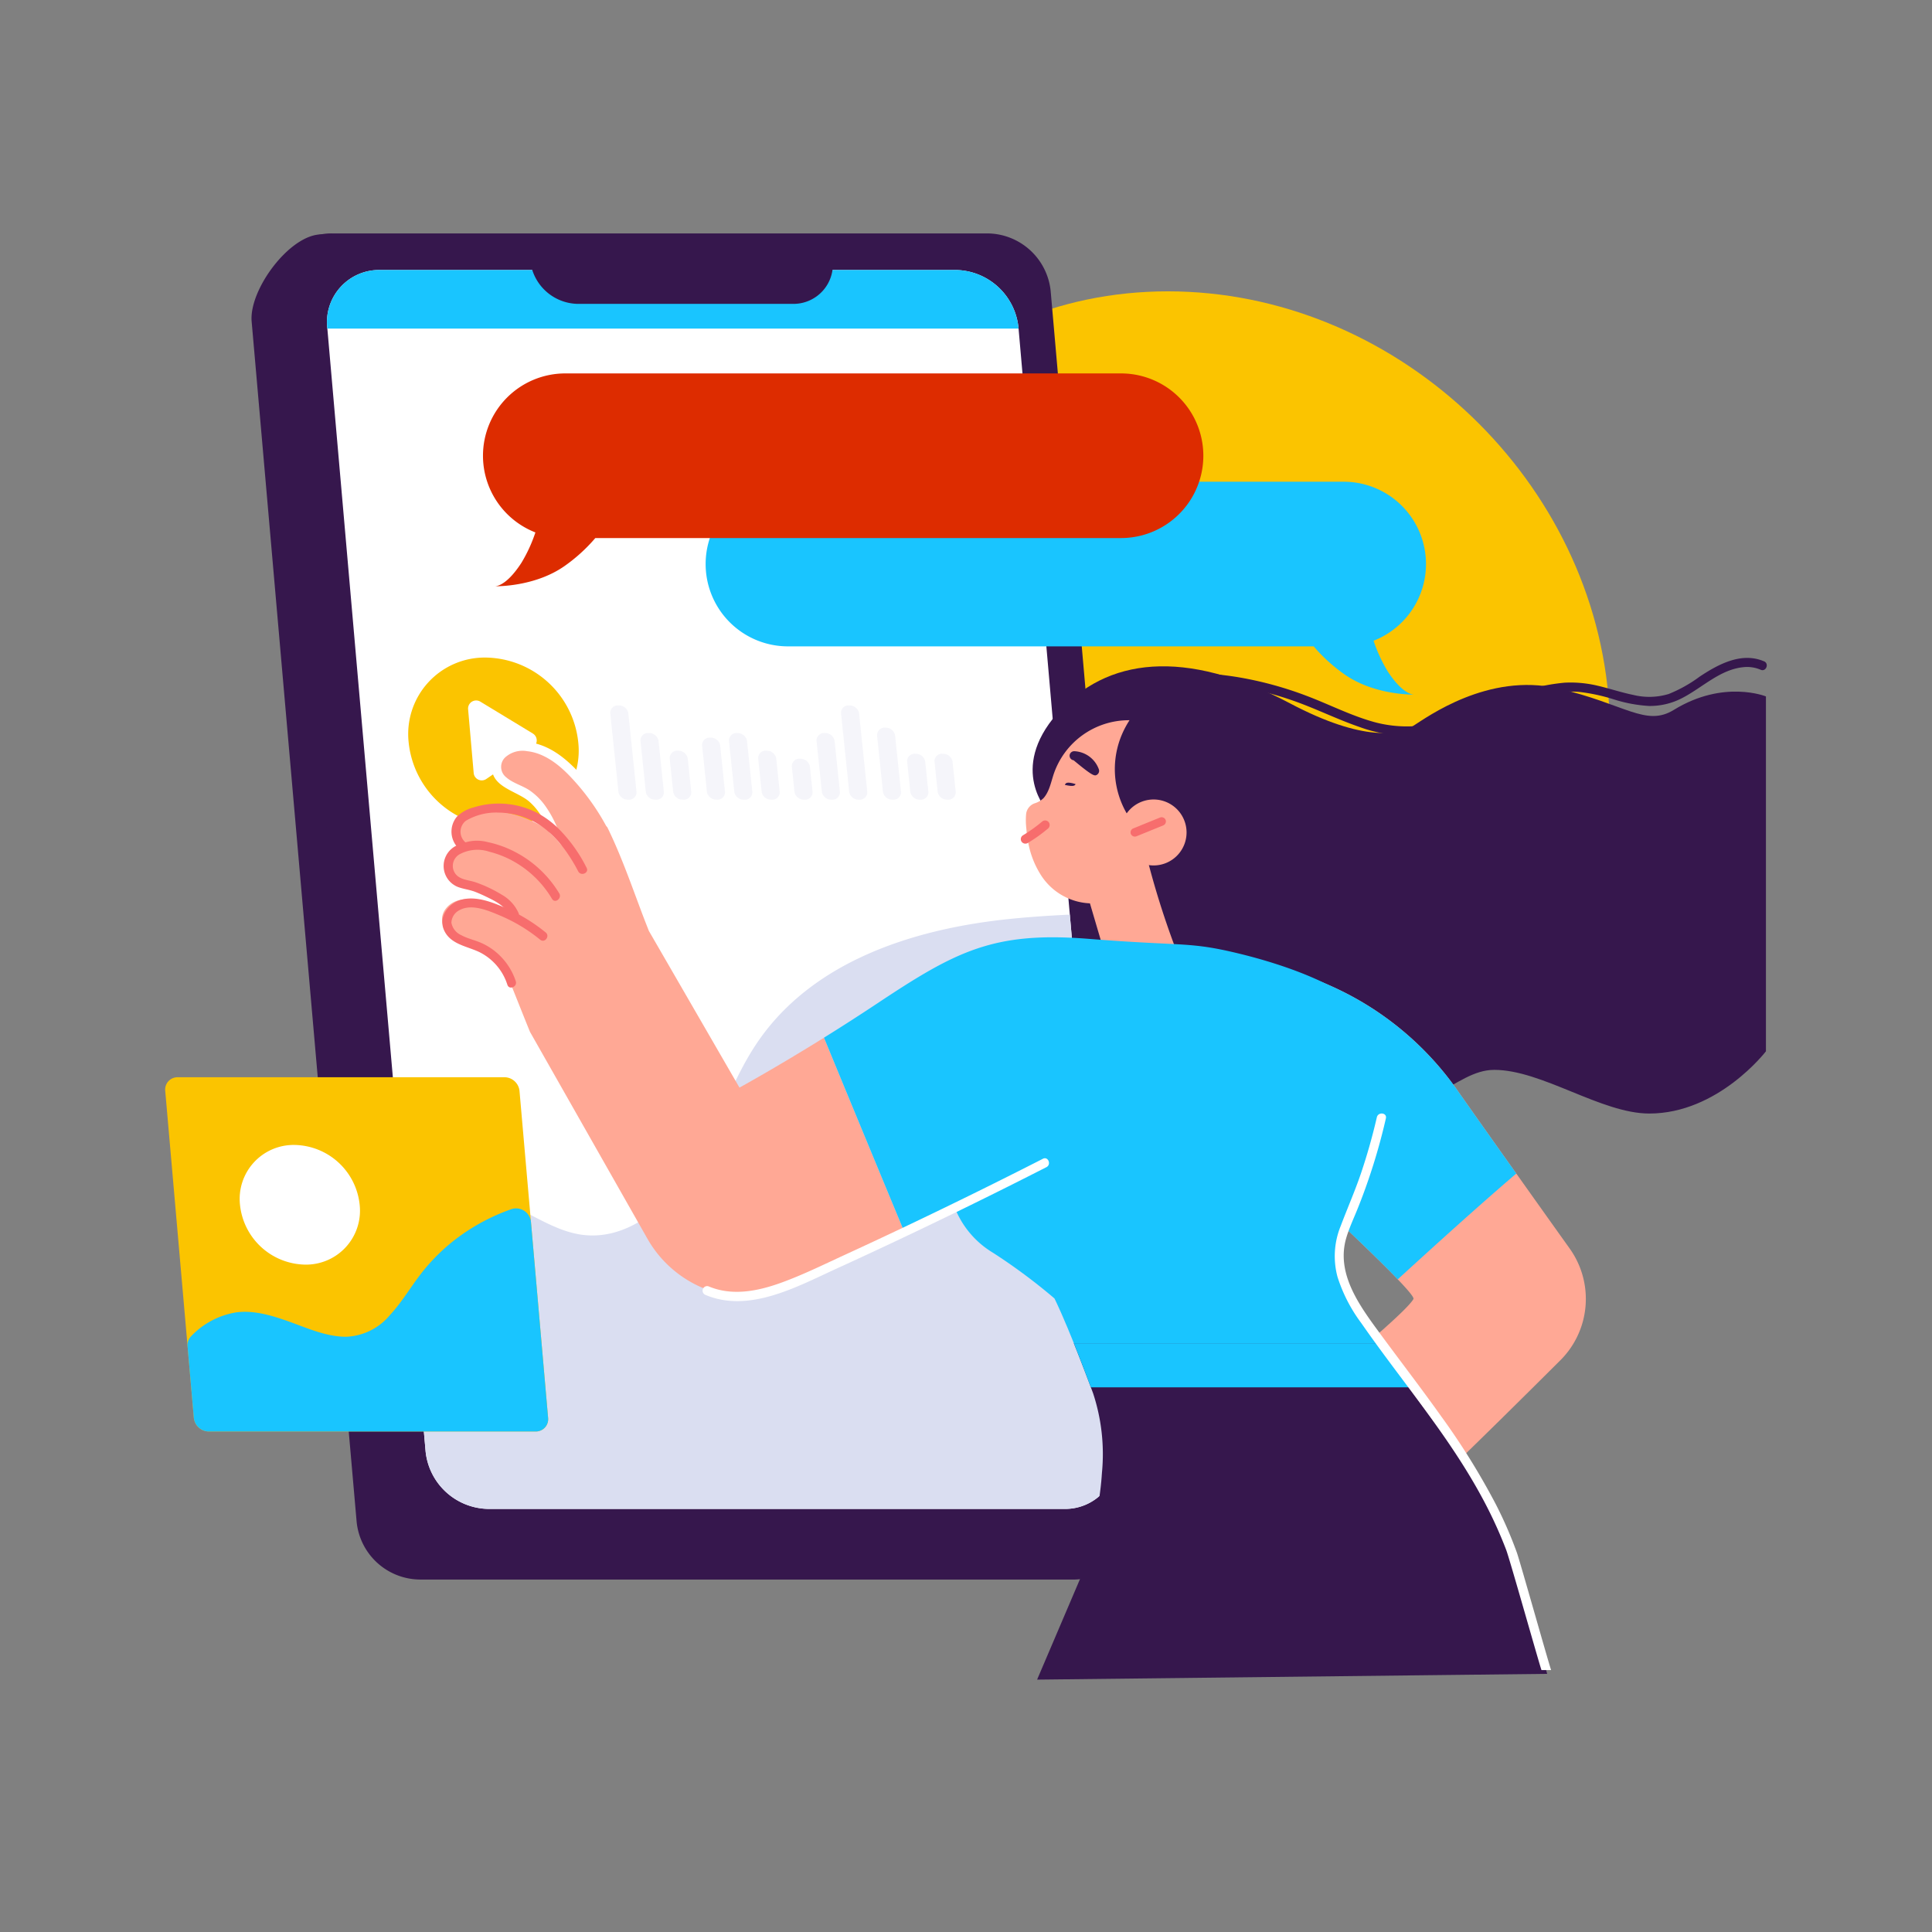 <svg xmlns="http://www.w3.org/2000/svg" xmlns:xlink="http://www.w3.org/1999/xlink" width="360" height="360" viewBox="0 0 360 360">
  <rect x="0" y="0" width="360" height="360" fill="#808080" stroke="none"/>
  <defs>
    <clipPath id="clip-path">
      <rect id="Rechteck_31999" data-name="Rechteck 31999" width="298.444" height="269.476" fill="none"/>
    </clipPath>
    <clipPath id="clip-p_Illustration_b">
      <rect width="360" height="360"/>
    </clipPath>
  </defs>
  <g id="p_Illustration_b" clip-path="url(#clip-p_Illustration_b)">
    <g id="Gruppe_101537" data-name="Gruppe 101537" transform="translate(30.778 43.495)">
      <g id="Gruppe_101536" data-name="Gruppe 101536" transform="translate(0)" clip-path="url(#clip-path)">
        <path id="Pfad_347819" data-name="Pfad 347819" d="M218.621,81.661c3.647,41.69-27.191,75.483-68.878,75.483S71.3,123.351,67.654,81.661,94.847,6.178,136.534,6.178s78.44,33.794,82.087,75.483" transform="translate(50.308 4.614)" fill="#fbc400"/>
        <path id="Pfad_347820" data-name="Pfad 347820" d="M162.726,250.749H40.473A11.948,11.948,0,0,1,28.8,240.018L9.235,16.339C8.716,10.412,16.33.1,22.256.1l119.022,5.5a11.947,11.947,0,0,1,11.671,10.731l24.767,219.41c.521,5.925-9.063,15-14.99,15" transform="translate(6.878 0.078)" fill="#36174d"/>
        <path id="Pfad_347821" data-name="Pfad 347821" d="M165.693,245.141H43.441A11.95,11.95,0,0,1,31.77,234.41L12.2,10.731A9.675,9.675,0,0,1,21.995,0H144.245a11.947,11.947,0,0,1,11.671,10.731L175.484,234.41a9.674,9.674,0,0,1-9.791,10.731" transform="translate(9.082)" fill="#36174d"/>
        <path id="Pfad_347822" data-name="Pfad 347822" d="M154.631,234.757H47.291A11.942,11.942,0,0,1,35.624,224.03l-3.633-41.515-.639-7.305L17.319,14.823A9.718,9.718,0,0,1,27.1,3.9H134.436A11.949,11.949,0,0,1,146.1,14.636c.017.187,9.567,109.382,9.567,109.382l4.482,51.191,4.273,48.821a9.678,9.678,0,0,1-9.795,10.727" transform="translate(12.901 2.914)" fill="#fff"/>
        <path id="Pfad_347823" data-name="Pfad 347823" d="M148.339,183.4H41a11.942,11.942,0,0,1-11.667-10.727L25.7,131.16a19.937,19.937,0,0,1,9.744-5.847c8.442-1.775,14.764,5.653,22.622,6.944,8.465,1.385,16-4.933,20.4-11.526,5.092-7.6,7.525-16.653,12.673-24.236,10.191-15.011,28.66-20.969,45.867-22.9,4.11-.458,8.24-.735,12.369-.933l4.482,51.191,4.273,48.821a9.678,9.678,0,0,1-9.795,10.727" transform="translate(19.193 54.268)" fill="#dadef1"/>
        <path id="Pfad_347824" data-name="Pfad 347824" d="M57.606,61.048a14.251,14.251,0,0,1-14.424,15.8A17.6,17.6,0,0,1,26,61.048,14.253,14.253,0,0,1,40.419,45.243,17.6,17.6,0,0,1,57.606,61.048" transform="translate(19.368 33.789)" fill="#fbc400"/>
        <path id="Pfad_347825" data-name="Pfad 347825" d="M44.382,55.98,34.6,50.041a1.507,1.507,0,0,0-2.285,1.42L33.356,63.34A1.506,1.506,0,0,0,35.7,64.454l8.743-5.937a1.507,1.507,0,0,0-.065-2.536" transform="translate(24.131 37.207)" fill="#fff"/>
        <path id="Pfad_347826" data-name="Pfad 347826" d="M146.119,14.823H17.319A9.716,9.716,0,0,1,27.1,3.9H134.434A11.946,11.946,0,0,1,146.1,14.636Z" transform="translate(12.901 2.914)" fill="#19c5ff"/>
        <path id="Pfad_347827" data-name="Pfad 347827" d="M87.857,11H47.8a9.069,9.069,0,0,1-8.86-8.147H95.292A7.346,7.346,0,0,1,87.857,11" transform="translate(29.081 2.128)" fill="#36174d"/>
        <path id="Pfad_347828" data-name="Pfad 347828" d="M191.879,41.826A15.339,15.339,0,0,0,176.54,26.487H72.989a15.339,15.339,0,0,0,0,30.678H170.95a30.955,30.955,0,0,0,5.779,5.244c5,3.483,11.257,3.735,12.846,3.742-.735-.086-2.479-.716-4.848-4.355a28.128,28.128,0,0,1-2.615-5.681,15.341,15.341,0,0,0,9.767-14.289" transform="translate(43.057 19.781)" fill="#19c5ff"/>
        <path id="Pfad_347829" data-name="Pfad 347829" d="M95.382,73.212s-7.431-7.765,1.7-18.2,23.788-12.31,43.405-1.936c13.823,7.309,20.386,5.824,22.966,4.2s13.966-9.981,26.973-6.98c12.46,2.875,16.359,7.221,21.586,4,9.291-5.719,17.161-2.51,17.161-2.51V117.91s-8.87,11.6-21.734,11.6c-8.967,0-19.979-8.137-28.893-8.137-7.606,0-12.436,10.039-26.223,5.689-7.262-2.294-29.612-8.97-32.744-17.245s-11.279-19.8-8.67-20.3c.533-.1-15.529-16.307-15.529-16.307" transform="translate(69.106 34.486)" fill="#36174d"/>
        <path id="Pfad_347830" data-name="Pfad 347830" d="M130.992,69.988a18.366,18.366,0,1,1-18.366-18.364,18.366,18.366,0,0,1,18.366,18.364" transform="translate(70.397 38.555)" fill="#36174d"/>
        <path id="Pfad_347831" data-name="Pfad 347831" d="M120.377,99.6a103.988,103.988,0,0,1-12.72-2.117.865.865,0,0,1-.685-.514q-1.614-5.468-3.219-10.921a11.4,11.4,0,0,1-9.319-5.569,16.877,16.877,0,0,1-2.077-5.234,21.743,21.743,0,0,1-.447-3.078,13.407,13.407,0,0,1-.051-2.737,2.408,2.408,0,0,1,1.595-2.021,4.007,4.007,0,0,0,1.665-.978c1.018-1.16,1.357-2.818,1.811-4.25a14.787,14.787,0,0,1,14.2-10.254,17.657,17.657,0,0,0-1.424,2.671,16.464,16.464,0,0,0,3.5,18.075c.526,2.252.933,3.943,1.37,5.628a159.1,159.1,0,0,0,6.689,20.127.859.859,0,0,1-.882,1.172" transform="translate(68.562 38.781)" fill="#ffa895"/>
        <path id="Pfad_347832" data-name="Pfad 347832" d="M114.206,66.527a6.145,6.145,0,1,1-6.145-6.145,6.144,6.144,0,0,1,6.145,6.145" transform="translate(76.114 45.096)" fill="#ffa895"/>
        <path id="Pfad_347833" data-name="Pfad 347833" d="M100.7,109.2c4.124,10.032,10.317,24.976,15.114,36.542-3.874,1.815-8.392,3.95-12.425,5.875-2.231,1.069-4.806,2.33-7.442,3.642a21.4,21.4,0,0,1-28.138-8.587l-15.839-27.9-6.049-10.654c-1.09-2.671-2.149-5.359-3.223-8.035-.94-2.336-1.726-4.844-4.11-6.072-1.284-.667-2.608-1.279-3.915-1.911a25.249,25.249,0,0,1-3.26-1.708c-1.867-1.286-2.62-3.639-.978-5.468,1.719-1.913,4.521-1.719,6.82-1.2a18.478,18.478,0,0,1,4.587,1.689,15.983,15.983,0,0,0-2.315-1.78,20.012,20.012,0,0,0-5.019-2.077c-1.693-.521-3.45-1.516-3.593-3.487a4.545,4.545,0,0,1,2.463-4.112,3.265,3.265,0,0,1-1.2-3.108,4.5,4.5,0,0,1,2.777-3.326,10.251,10.251,0,0,1,4.907-.477,19.427,19.427,0,0,1,4.961,1.184,25.493,25.493,0,0,1,4.606,2.341,10.588,10.588,0,0,0-3.412-6.03A8.2,8.2,0,0,0,43.985,63.2a16.65,16.65,0,0,1-2.856-1.221,3.927,3.927,0,0,1-1.183-4.619,4.9,4.9,0,0,1,3.74-2.818,7.718,7.718,0,0,1,5.172,1.121,24.7,24.7,0,0,1,7.96,8.119c4.5,6.851,7.129,14.665,10,22.288.407,1.08.831,2.161,1.256,3.237L84.952,118.5s6.582-3.595,15.753-9.3" transform="translate(22.058 40.663)" fill="#ffa895"/>
        <path id="Pfad_347834" data-name="Pfad 347834" d="M56.083,69.773a43.239,43.239,0,0,0-6.853-9.319c-2.087-2.15-4.725-4.159-7.791-4.488a4.818,4.818,0,0,0-4.182,1.223,2.465,2.465,0,0,0,.26,3.639c1.251,1.1,2.964,1.509,4.344,2.426a11.789,11.789,0,0,1,2.915,2.87,20.166,20.166,0,0,1,2.2,3.983c.543,1.256,1,2.552,1.445,3.836a7.339,7.339,0,0,1-1.4-1.385,16.7,16.7,0,0,0-1.427-1.41,19.731,19.731,0,0,0-1.7-3.35,11.21,11.21,0,0,0-2.082-2.439c-2.343-2.042-7.27-2.694-6.949-6.727.3-3.729,4.563-4.856,7.646-4.215,3.349.69,6.088,2.9,8.385,5.33a45.477,45.477,0,0,1,6.75,9.37c.531.956-1.041,1.6-1.56.657" transform="translate(26.025 40.514)" fill="#fff"/>
        <path id="Pfad_347835" data-name="Pfad 347835" d="M96.074,116.313c.187.428.386.9.587,1.4-.208-.5-.4-.968-.587-1.4" transform="translate(71.752 86.867)" fill="#ffa895"/>
        <path id="Pfad_347836" data-name="Pfad 347836" d="M178.229,150.623c-12.71,12.673-33.522,33.2-34.275,32.467-1.094-1.048-23.684-17.573-23.684-17.573s28.526-22.632,30.582-26.3c.154-.278-.963-1.623-2.926-3.672-9.44-9.861-38.378-35.892-38.471-36.282-.112-.461,22.52-19.806,22.52-19.806A57.267,57.267,0,0,1,159.2,100.55c3.308,4.7,7.1,10.053,10.818,15.285,3.541,4.991,7.021,9.873,9.952,13.982a16.14,16.14,0,0,1-1.74,20.807" transform="translate(81.746 59.344)" fill="#ffa895"/>
        <path id="Pfad_347837" data-name="Pfad 347837" d="M170.017,115.834c-6.9,5.892-15.729,13.889-22.09,19.715-9.44-9.861-38.378-35.894-38.471-36.282-.112-.463,22.52-19.807,22.52-19.807A57.272,57.272,0,0,1,159.2,100.55c3.308,4.7,7.1,10.053,10.818,15.285" transform="translate(81.746 59.344)" fill="#19c5ff"/>
        <path id="Pfad_347838" data-name="Pfad 347838" d="M105.107,142.353a36.192,36.192,0,0,0-1.658-14.614c-.141-.391-.288-.77-.424-1.144-1.239-3.31-2.292-6.014-3.174-8.215h56.577q1.145,1.722,2.529,3.644c1.188,1.646,2.292,3.162,3.317,4.571,9.891,13.575,12.766,16.929,15.564,23.018.341.735.674,1.471,1,2.189.652,1.427,1.036,2.3,1.411,3.13.5,1.12.763,1.721,1.011,2.292.861,1.946,1.387,3.169,1.766,4.033.493,1.156,5.022,18.73,5.022,18.737L93.01,181.066c.01-.028,7.983-18.71,7.994-18.74.98-3.094,1.066-3.378,1.149-3.67q.136-.5.288-1.038c.234-.882.318-1.193.4-1.516a82.108,82.108,0,0,0,1.984-10.659c.058-.465.1-.929.148-1.4.033-.379.068-.76.089-1.144.017-.182.03-.369.04-.549" transform="translate(69.463 88.41)" fill="#36174d"/>
        <path id="Pfad_347839" data-name="Pfad 347839" d="M171.623,147.942q.815,1.315,1.782,2.772H116.827q-.482-1.205-.9-2.208c-.2-.5-.4-.973-.59-1.4-.6-1.432-.9-2.107-1.153-2.66-.576-1.284-.844-1.827-.968-2.072a107.3,107.3,0,0,0-11.431-8.5,17.1,17.1,0,0,1-6.952-7.96s-4.114,1.911-9.445,4.413c-4.8-11.566-10.988-26.51-15.112-36.542,3.111-1.934,6.517-4.114,10.065-6.472,14.638-9.726,21.638-13.342,39.279-11.94s18.527.475,27.687,2.671,21.145,6.411,25.292,12.413.985,17.309-.8,23.584-5.67,17.9-5.67,17.9a3.95,3.95,0,0,0-.259,1.918c.028.47.051.73.089,1.008a28.292,28.292,0,0,0,2.514,7.4c1.1,2.166,1.647,3.162,2.28,4.231q.409.7.866,1.45" transform="translate(52.485 56.074)" fill="#19c5ff"/>
        <path id="Pfad_347840" data-name="Pfad 347840" d="M159.349,126.6H100.1c-1.239-3.31-2.292-6.016-3.174-8.217H153.5c.763,1.149,1.609,2.36,2.531,3.646,1.186,1.646,2.292,3.162,3.315,4.571" transform="translate(72.388 88.41)" fill="#19c5ff"/>
        <path id="Pfad_347841" data-name="Pfad 347841" d="M97.971,58.854c-1.682-.517-1.86-.189-2,.155,1.708.381,1.852.114,2-.155" transform="translate(71.677 43.754)" fill="#36174d"/>
        <path id="Pfad_347842" data-name="Pfad 347842" d="M101.915,58.573a5.115,5.115,0,0,0-4.495-3.34.869.869,0,0,0-.943.744.86.86,0,0,0,.744.942c3.275,2.729,3.841,2.952,4.238,2.765a.87.87,0,0,0,.456-1.111" transform="translate(72.051 41.25)" fill="#36174d"/>
        <path id="Pfad_347843" data-name="Pfad 347843" d="M96.476,62.947a.861.861,0,0,0-1.19-.155A28.675,28.675,0,0,1,91.6,65.43a.85.85,0,0,0-.155,1.19.878.878,0,0,0,1.191.155,28.667,28.667,0,0,0,3.684-2.636.865.865,0,0,0,.154-1.191" transform="translate(68.167 46.765)" fill="#f76d6d"/>
        <path id="Pfad_347844" data-name="Pfad 347844" d="M109.5,62.755a.807.807,0,0,0-1.036-.423q-2.5,1.014-5,2.033a.8.8,0,0,0-.426,1.036.811.811,0,0,0,1.038.428q2.5-1.017,5-2.037a.8.8,0,0,0,.426-1.038" transform="translate(76.908 46.508)" fill="#f76d6d"/>
        <path id="Pfad_347845" data-name="Pfad 347845" d="M54.153,73.441a30.92,30.92,0,0,0-2.474-4.018c-.452-.617-.928-1.211-1.436-1.777a17.232,17.232,0,0,0-1.427-1.41A14.27,14.27,0,0,0,39.35,62.5a11.077,11.077,0,0,0-6.117,1.516A2.587,2.587,0,0,0,33.1,68c.837.7-.182,2.054-1.025,1.352a4.342,4.342,0,0,1-.514-6.105A6.907,6.907,0,0,1,34.7,61.524a15.635,15.635,0,0,1,11.227.742c.409.192.8.4,1.183.62A17.215,17.215,0,0,1,50.2,65.2a28.079,28.079,0,0,1,5.523,7.588c.508.968-1.064,1.619-1.567.657" transform="translate(22.806 45.422)" fill="#f76d6d"/>
        <path id="Pfad_347846" data-name="Pfad 347846" d="M51.245,74.587a20.758,20.758,0,0,0-8.109-7.658,19.818,19.818,0,0,0-5.237-1.9,7.725,7.725,0,0,0-5.038.377,4.207,4.207,0,0,0-.29,8.063c.992.335,2.023.451,3.006.831.926.362,1.832.791,2.725,1.233,1.534.76,3.122,1.721,3.8,3.371a.849.849,0,0,0,1.567-.653,7.447,7.447,0,0,0-3.16-3.433,25.106,25.106,0,0,0-4.827-2.287c-1.532-.524-3.427-.44-4.116-2.2a2.494,2.494,0,0,1,1.284-3.12,6.977,6.977,0,0,1,5.375-.383,18.481,18.481,0,0,1,4.654,1.874,19.291,19.291,0,0,1,7.019,6.91c.557.938,1.9-.108,1.345-1.036" transform="translate(22.185 48.386)" fill="#f76d6d"/>
        <path id="Pfad_347847" data-name="Pfad 347847" d="M120.742,98.749q-12.216,6.234-24.6,12.134-6.126,2.922-12.294,5.758c-3.958,1.82-7.9,3.773-12,5.248-4.287,1.539-9.045,2.475-13.391.634a.849.849,0,0,0-.625,1.577c8.116,3.441,16.988-1.464,24.281-4.8q12.664-5.788,25.163-11.92,7.088-3.477,14.121-7.068c.97-.494.318-2.063-.655-1.567" transform="translate(42.809 73.678)" fill="#fff"/>
        <path id="Pfad_347848" data-name="Pfad 347848" d="M165.078,197.584h-1.8c-.617-1.845-5.885-20.576-6.575-22.4a82.445,82.445,0,0,0-4.594-9.931c-5.551-10.229-12.935-19.2-19.743-28.58q-1.347-1.858-2.659-3.74a29.034,29.034,0,0,1-4.432-8.607,14.858,14.858,0,0,1,.589-9.478c1.252-3.326,2.688-6.575,3.826-9.953s2.11-6.828,2.914-10.313c.245-1.059,1.93-.866,1.686.2a111.92,111.92,0,0,1-3.282,11.5q-.949,2.775-2.053,5.5c-.707,1.742-1.511,3.457-2.044,5.261-1.969,6.659,2.486,12.658,6.213,17.732,3.831,5.22,7.793,10.345,11.538,15.624a131.855,131.855,0,0,1,10.146,16.359,77.252,77.252,0,0,1,3.881,8.923c.6,1.67,5.812,20.23,6.388,21.905" transform="translate(93.173 70.113)" fill="#fff"/>
        <path id="Pfad_347849" data-name="Pfad 347849" d="M48.823,77.27a32.3,32.3,0,0,0-7.382-4.514c-2.522-1.109-5.6-2.346-8.381-1.574-2.346.65-4.236,3.155-3.209,5.59,1.135,2.688,4.24,3.036,6.568,4.137a10.235,10.235,0,0,1,5.265,6.11c.339,1.041,1.9.376,1.569-.657a11.944,11.944,0,0,0-3.653-5.4,11.589,11.589,0,0,0-2.746-1.724c-1.233-.55-2.6-.818-3.785-1.474a3.147,3.147,0,0,1-1.813-2.3,2.72,2.72,0,0,1,1.593-2.391c2.283-1.195,5.359.161,7.517,1.067A30.576,30.576,0,0,1,47.8,78.625c.849.69,1.869-.666,1.022-1.356" transform="translate(22.079 52.982)" fill="#f76d6d"/>
        <path id="Pfad_347850" data-name="Pfad 347850" d="M33.9,30.272A15.339,15.339,0,0,1,49.24,14.933H152.789a15.339,15.339,0,0,1,0,30.678H54.83a30.841,30.841,0,0,1-5.779,5.246c-5.006,3.481-11.257,3.735-12.846,3.742.735-.087,2.479-.716,4.846-4.357a27.971,27.971,0,0,0,2.617-5.679A15.343,15.343,0,0,1,33.9,30.272" transform="translate(25.319 11.153)" fill="#dd2c00"/>
        <path id="Pfad_347851" data-name="Pfad 347851" d="M49.014,50.351a1.386,1.386,0,0,0-1.535,1.415l1.532,14.728a1.779,1.779,0,0,0,1.829,1.413,1.385,1.385,0,0,0,1.535-1.413L50.843,51.766a1.776,1.776,0,0,0-1.829-1.415" transform="translate(35.454 37.604)" fill="#f5f5fa"/>
        <path id="Pfad_347852" data-name="Pfad 347852" d="M52.24,53.3A1.385,1.385,0,0,0,50.7,54.711l1,9.58a1.777,1.777,0,0,0,1.829,1.417,1.386,1.386,0,0,0,1.534-1.417l-1-9.58A1.773,1.773,0,0,0,52.24,53.3" transform="translate(37.863 39.805)" fill="#f5f5fa"/>
        <path id="Pfad_347853" data-name="Pfad 347853" d="M55.354,55.18a1.385,1.385,0,0,0-1.535,1.415l.655,6.29A1.779,1.779,0,0,0,56.3,64.3a1.386,1.386,0,0,0,1.535-1.415l-.655-6.29a1.776,1.776,0,0,0-1.829-1.415" transform="translate(40.189 41.21)" fill="#f5f5fa"/>
        <path id="Pfad_347854" data-name="Pfad 347854" d="M58.809,53.788A1.387,1.387,0,0,0,57.274,55.2l.908,8.722a1.776,1.776,0,0,0,1.829,1.415,1.382,1.382,0,0,0,1.532-1.415l-.9-8.722a1.777,1.777,0,0,0-1.829-1.415" transform="translate(42.769 40.171)" fill="#f5f5fa"/>
        <path id="Pfad_347855" data-name="Pfad 347855" d="M61.677,53.3a1.385,1.385,0,0,0-1.535,1.413l1,9.58a1.78,1.78,0,0,0,1.829,1.417A1.388,1.388,0,0,0,64.5,64.291l-1-9.58A1.776,1.776,0,0,0,61.677,53.3" transform="translate(44.911 39.805)" fill="#f5f5fa"/>
        <path id="Pfad_347856" data-name="Pfad 347856" d="M64.791,55.18a1.386,1.386,0,0,0-1.535,1.415l.657,6.29A1.775,1.775,0,0,0,65.74,64.3a1.386,1.386,0,0,0,1.535-1.415l-.655-6.29a1.774,1.774,0,0,0-1.829-1.415" transform="translate(47.237 41.21)" fill="#f5f5fa"/>
        <path id="Pfad_347857" data-name="Pfad 347857" d="M68.383,56.039a1.386,1.386,0,0,0-1.535,1.415l.5,4.79a1.775,1.775,0,0,0,1.829,1.415,1.386,1.386,0,0,0,1.534-1.415l-.5-4.79a1.779,1.779,0,0,0-1.829-1.415" transform="translate(49.92 41.852)" fill="#f5f5fa"/>
        <path id="Pfad_347858" data-name="Pfad 347858" d="M71.015,53.3a1.384,1.384,0,0,0-1.534,1.413l1,9.58a1.78,1.78,0,0,0,1.829,1.417,1.388,1.388,0,0,0,1.535-1.417l-1-9.58A1.776,1.776,0,0,0,71.015,53.3" transform="translate(51.887 39.805)" fill="#f5f5fa"/>
        <path id="Pfad_347859" data-name="Pfad 347859" d="M73.629,50.351a1.385,1.385,0,0,0-1.535,1.415l1.532,14.728a1.778,1.778,0,0,0,1.829,1.413,1.386,1.386,0,0,0,1.535-1.413L75.456,51.766a1.771,1.771,0,0,0-1.827-1.415" transform="translate(53.837 37.604)" fill="#f5f5fa"/>
        <path id="Pfad_347860" data-name="Pfad 347860" d="M77.475,52.724a1.386,1.386,0,0,0-1.535,1.415l1.1,10.581a1.779,1.779,0,0,0,1.829,1.415A1.385,1.385,0,0,0,80.4,64.72L79.3,54.139a1.774,1.774,0,0,0-1.827-1.415" transform="translate(56.71 39.376)" fill="#f5f5fa"/>
        <path id="Pfad_347861" data-name="Pfad 347861" d="M80.683,55.508a1.384,1.384,0,0,0-1.534,1.415l.594,5.719a1.776,1.776,0,0,0,1.829,1.415,1.384,1.384,0,0,0,1.534-1.415l-.594-5.719a1.774,1.774,0,0,0-1.829-1.415" transform="translate(59.106 41.455)" fill="#f5f5fa"/>
        <path id="Pfad_347862" data-name="Pfad 347862" d="M83.6,55.508a1.384,1.384,0,0,0-1.534,1.415l.594,5.719a1.779,1.779,0,0,0,1.829,1.415,1.385,1.385,0,0,0,1.535-1.415l-.6-5.719A1.776,1.776,0,0,0,83.6,55.508" transform="translate(61.286 41.455)" fill="#f5f5fa"/>
        <path id="Pfad_347863" data-name="Pfad 347863" d="M66.023,92.559l5.33,60.914a2.3,2.3,0,0,1-2.327,2.549H8.112a2.837,2.837,0,0,1-2.772-2.549L.01,92.559A2.3,2.3,0,0,1,2.335,90.01H63.249a2.838,2.838,0,0,1,2.774,2.549" transform="translate(0 67.223)" fill="#fbc400"/>
        <path id="Pfad_347864" data-name="Pfad 347864" d="M66.379,106.547l3.193,36.486a2.3,2.3,0,0,1-2.327,2.549H6.331a2.837,2.837,0,0,1-2.772-2.549L2.392,129.7a2.292,2.292,0,0,1,.652-1.857,14.857,14.857,0,0,1,8.493-4.47c3.445-.424,6.942.7,10.264,1.909,3.281,1.2,6.69,2.664,10.151,2.645a11.158,11.158,0,0,0,8.135-4.028c2.208-2.369,3.854-5.209,5.834-7.763a35.446,35.446,0,0,1,7.543-7.207,37.67,37.67,0,0,1,9.365-4.811,2.785,2.785,0,0,1,3.55,2.425" transform="translate(1.779 77.662)" fill="#19c5ff"/>
        <path id="Pfad_347865" data-name="Pfad 347865" d="M30.3,108.381a10.053,10.053,0,0,1-10.174,11.15A12.414,12.414,0,0,1,8,108.381,10.054,10.054,0,0,1,18.174,97.233,12.411,12.411,0,0,1,30.3,108.381" transform="translate(5.941 72.617)" fill="#fff"/>
        <path id="Pfad_347866" data-name="Pfad 347866" d="M224.636,45.923c-4.2-1.813-8.556.552-12.02,2.856a25.93,25.93,0,0,1-5.768,3.23,12.5,12.5,0,0,1-6.6.164c-2.246-.456-4.421-1.2-6.654-1.717a21.657,21.657,0,0,0-6.147-.559,37.42,37.42,0,0,0-11.431,2.949c-3.726,1.459-7.389,3.129-11.248,4.217a23.3,23.3,0,0,1-12.443.259c-4.472-1.181-8.6-3.335-12.916-4.965a67.466,67.466,0,0,0-12.7-3.469c-8.394-1.406-17.294-1.017-25.174,2.423-1,.435-1.976.922-2.928,1.45s-.3,2.094.653,1.567c7.555-4.173,16.308-5.157,24.782-4.114a62.754,62.754,0,0,1,12.626,2.959c4.285,1.469,8.336,3.525,12.619,4.991a25.435,25.435,0,0,0,12.593,1.284,54.451,54.451,0,0,0,11.33-3.642,61.737,61.737,0,0,1,11.14-3.8,21.218,21.218,0,0,1,5.754-.4,34.251,34.251,0,0,1,6.474,1.383,26.816,26.816,0,0,0,6.6,1.244,12.952,12.952,0,0,0,6.243-1.5c3.784-1.955,7.082-5.379,11.524-5.742a6.346,6.346,0,0,1,3.057.5c1,.431,1.63-1.146.625-1.579" transform="translate(73.298 33.817)" fill="#36174d"/>
      </g>
    </g>
  </g>
</svg>
